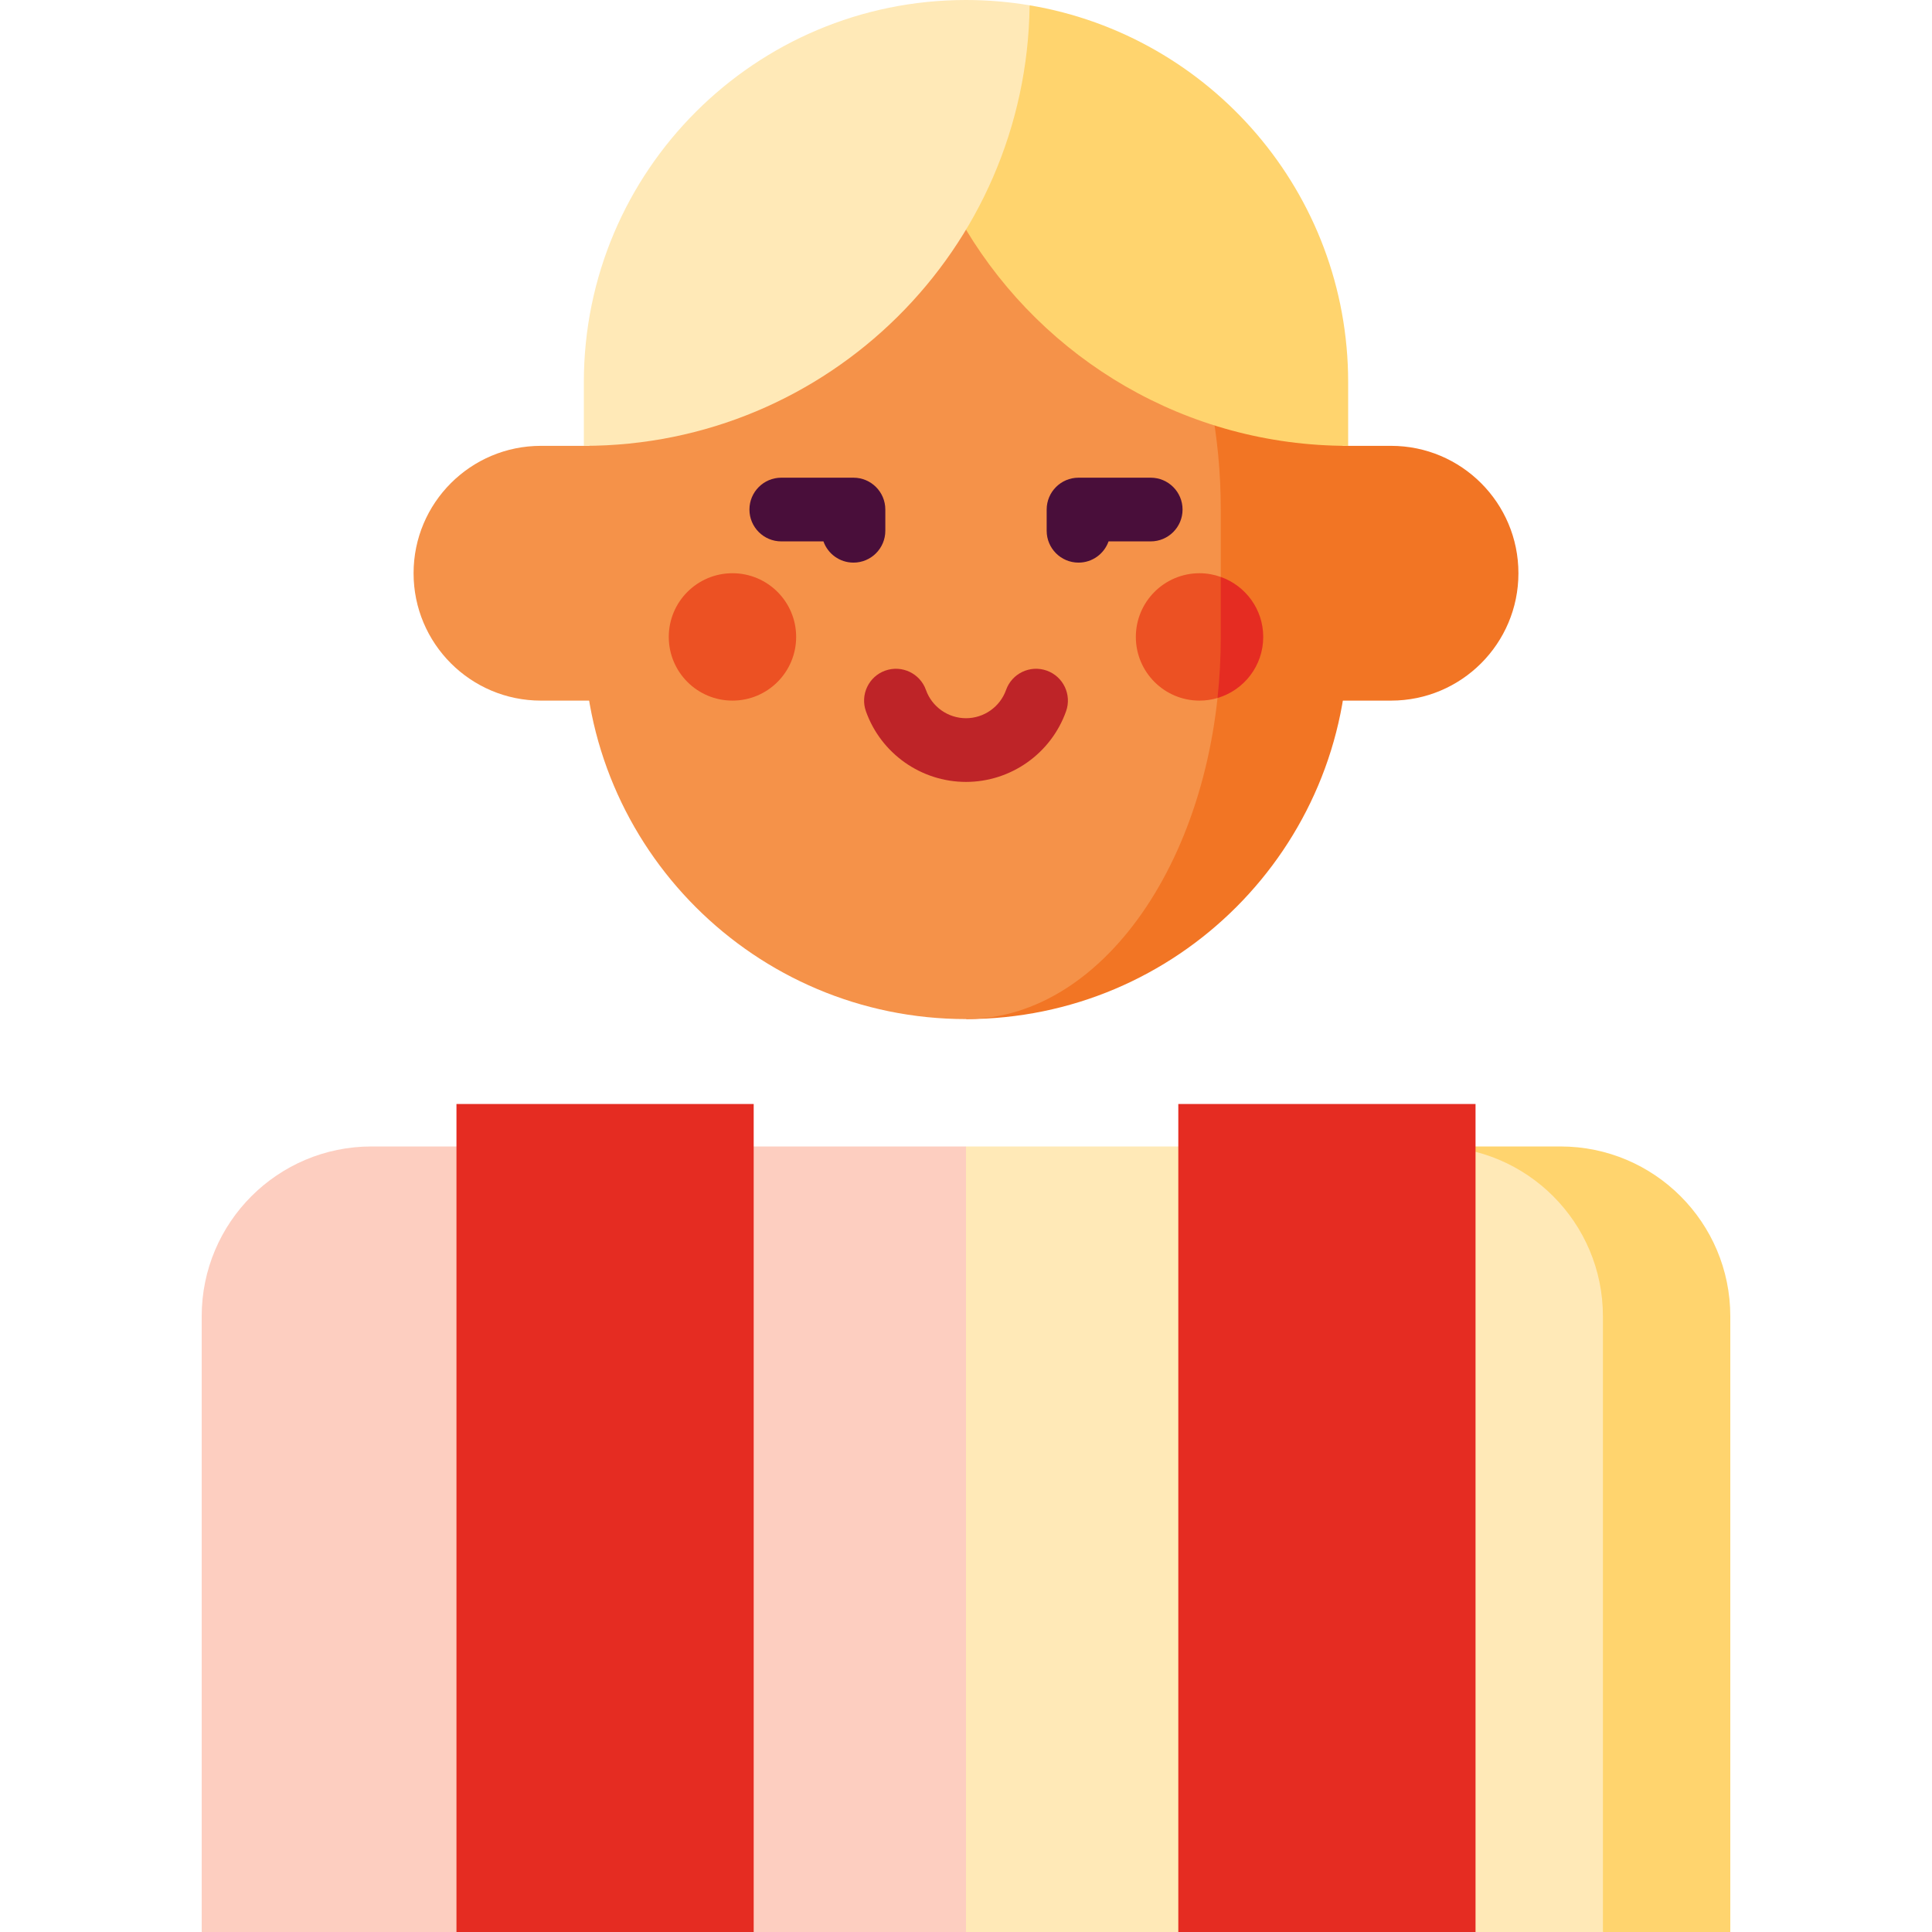 <?xml version="1.0" encoding="iso-8859-1"?>
<!-- Uploaded to: SVG Repo, www.svgrepo.com, Generator: SVG Repo Mixer Tools -->
<svg version="1.1" id="Layer_1" xmlns="http://www.w3.org/2000/svg" xmlns:xlink="http://www.w3.org/1999/xlink" 
	 viewBox="0 0 512 512" xml:space="preserve">
<path style="fill:#F59249;" d="M143.36,118.154c-18.645,0-33.758,15.115-33.758,33.758c0,18.645,15.114,33.758,33.758,33.758H256
	v-67.516H143.36z"/>
<g>
	<path style="fill:#F27524;" d="M368.64,118.154H256v67.516h112.64c18.645,0,33.758-15.114,33.758-33.758
		C402.398,133.269,387.284,118.154,368.64,118.154z"/>
	<path style="fill:#F27524;" d="M355.864,118.136l-42.433-36.36l-57.388,188.29c55.913-0.024,101.232-45.356,101.232-101.275
		v-33.758C357.275,129.275,356.786,123.632,355.864,118.136z"/>
</g>
<path style="fill:#F59249;" d="M323.517,168.791v-33.758c0-19.54-3.695-37.782-10.086-53.256l-56.02-48.001
	c-0.47-0.007-0.94-0.018-1.411-0.018c-0.471,0-0.941,0.011-1.411,0.018l-98.453,84.36c-0.923,5.496-1.411,11.139-1.411,16.897
	v33.758c0,55.933,45.342,101.275,101.275,101.275C293.312,270.031,323.517,224.703,323.517,168.791z"/>
<path style="fill:#BE2428;" d="M277.394,177.718c-4.389-1.56-9.217,0.733-10.778,5.126c-1.593,4.481-5.859,7.491-10.616,7.491
	c-4.757,0-9.022-3.01-10.615-7.491c-1.561-4.392-6.388-6.685-10.779-5.126c-4.392,1.562-6.686,6.387-5.126,10.779
	c3.98,11.195,14.638,18.717,26.519,18.717c11.883,0,22.539-7.521,26.518-18.717C284.08,184.105,281.786,179.28,277.394,177.718z"/>
<circle style="fill:#EC5123;" cx="194.11" cy="168.791" r="16.879"/>
<path style="fill:#E52C22;" d="M323.517,152.893l-11.679,15.889l10.817,16.195c7-2.058,12.115-8.519,12.115-16.186
	C334.769,161.445,330.068,155.213,323.517,152.893z"/>
<path style="fill:#EC5123;" d="M323.517,152.893c-1.762-0.625-3.65-0.981-5.626-0.981c-9.322,0-16.879,7.557-16.879,16.879
	s7.557,16.879,16.879,16.879c1.656,0,3.252-0.249,4.764-0.693c0.565-5.271,0.862-10.677,0.862-16.186V152.893z"/>
<g>
	<path style="fill:#490E3A;" d="M226.18,149.099c-3.675,0-6.801-2.348-7.959-5.626h-11.171c-4.662,0-8.44-3.779-8.44-8.44
		s3.778-8.44,8.44-8.44h19.13c4.662,0,8.44,3.779,8.44,8.44v5.626C234.62,145.32,230.842,149.099,226.18,149.099z"/>
	<path style="fill:#490E3A;" d="M285.82,149.099c-4.662,0-8.44-3.779-8.44-8.44v-5.626c0-4.661,3.778-8.44,8.44-8.44h19.13
		c4.662,0,8.44,3.779,8.44,8.44s-3.778,8.44-8.44,8.44h-11.171C292.621,146.75,289.495,149.099,285.82,149.099z"/>
</g>
<path style="fill:#FFD46E;" d="M272.861,1.405L256,60.863c20.669,34.327,58.285,57.291,101.275,57.291v-16.879
	C357.275,51.087,320.766,9.434,272.861,1.405z"/>
<path style="fill:#FFE9B7;" d="M272.861,1.405C267.377,0.486,261.746,0,256,0c-55.933,0-101.275,45.342-101.275,101.275v16.879
	C219.511,118.154,272.107,66.011,272.861,1.405z"/>
<path style="fill:#FFD46E;" d="M413.538,303.824H379.78L424.791,512h33.758V348.835
	C458.549,323.977,438.398,303.824,413.538,303.824z"/>
<path style="fill:#FFE9B7;" d="M379.78,303.824H256l-45.011,104.088L256,512h168.791V348.835
	C424.791,323.977,404.64,303.824,379.78,303.824z"/>
<path style="fill:#FDCEC0;" d="M98.462,303.824c-24.86,0-45.011,20.153-45.011,45.011V512H256V303.824H98.462z"/>
<g>
	<rect x="120.967" y="292.571" style="fill:#E52C22;" width="78.769" height="219.429"/>
	<rect x="312.264" y="292.571" style="fill:#E52C22;" width="78.769" height="219.429"/>
</g>
</svg>